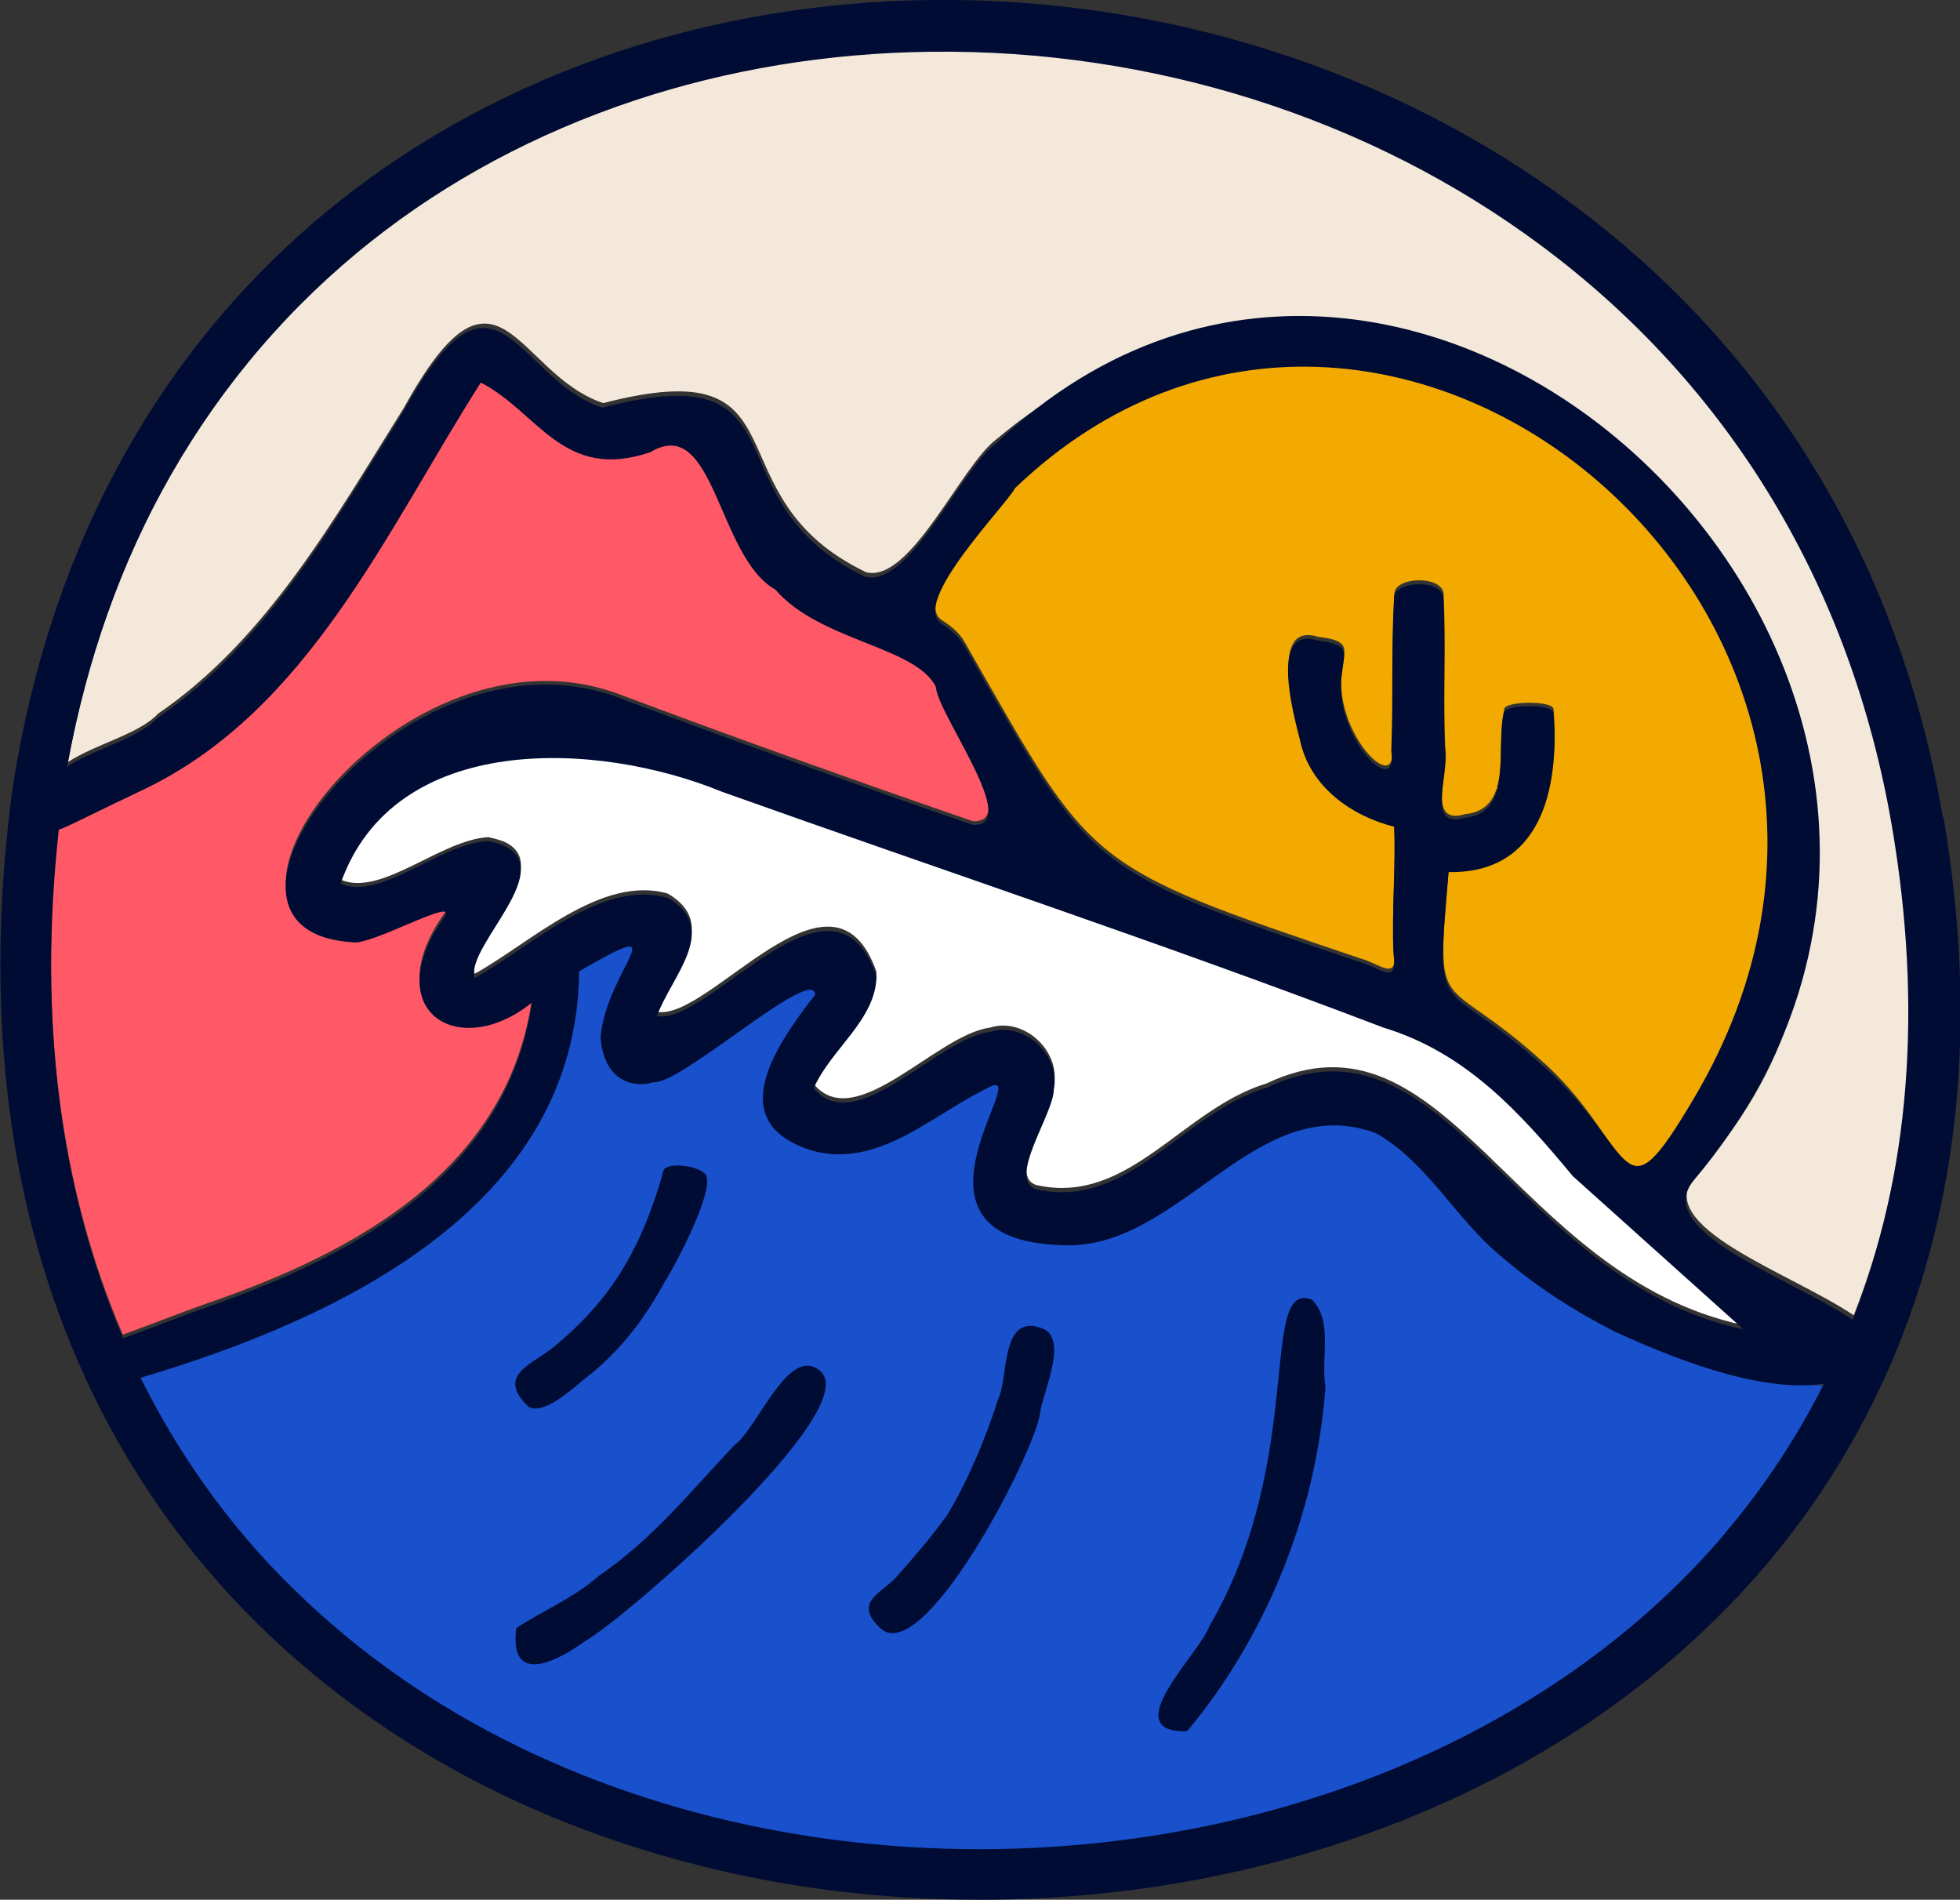<?xml version="1.0" encoding="UTF-8"?> <svg xmlns="http://www.w3.org/2000/svg" viewBox="0 0 64 62.02"><rect x="0" y="0" width="64" height="62.02" fill="#333333" stroke="none"/><defs><style>.d{fill:#f3e8da;}.e{fill:#000c33;}.f{fill:#ff5867;}.g{fill:#fff;}.h{fill:#f2a900;}.i{fill:#1950cc;}</style></defs><g id="a"></g><g id="b"><g id="c"><g><path class="i" d="M7.99,51.02c1.71,1.87,3.71,3.52,5.95,4.9,5.28,3.25,11.66,4.86,18.05,4.86,6.94,0,13.89-1.9,19.48-5.67,2.1-1.42,3.96-3.07,5.53-4.92,1.31-1.54,2.43-3.23,3.33-5.02-2.21,.35-5.28-.95-6.98-1.72-1.45-.73-2.76-1.58-3.94-2.61-1.44-1.2-2.41-3.1-4.12-4.06-4.03-1.48-6.58,3.94-10.49,3.75-6.13-.15-.18-6.69-2.12-5.55-1.83,.9-4.08,2.98-6.27,2.39-3.07-.93-.51-3.55,.8-5.23-.07-1-5.27,3.07-6.16,2.94-.39,.15-.2-.16-.32-1.86,.22-2.32,1.22-3.83-2.17-1.87-.08,7.92-8.08,11.65-14.71,13.63,1.09,2.2,2.47,4.24,4.12,6.05Z"></path><path class="f" d="M6.88,42.51c4.81-1.67,9.7-4.37,10.49-9.9-2.37,1.92-5,.31-2.91-2.72,.72-.89-2.37,.9-2.96,.75-6.03-.37,1.68-10.6,8.71-7.98,3.4,1.28,7.83,2.87,11.56,4.15,1.62,.06-1.15-3.61-1.21-4.5-.63-1.33-3.8-1.51-5.24-3.18-1.9-1.07-1.98-5.76-4.08-4.49-2.85,.98-3.68-1.32-5.54-2.27-3.08,4.83-5.63,10.72-11.04,13.3-1.75,.83-2.46,1.21-2.75,1.3-.67,6.21,.03,11.78,2.1,16.6,1.09-.39,1.73-.66,2.86-1.06Z"></path><g><path class="h" d="M48.89,25.76s-.01,0,0,0l.03-.07s-.03,.04-.04,.06Z"></path><path class="h" d="M56.28,35.74c8.38-15.58-10.13-33.08-23.13-19.92-.25,.52-3.45,3.75-2.39,4.43,.3,.19,.58,.42,.75,.73,4.21,7.37,3.85,7.25,12.91,10.31,.67,.18,1.24,.79,1.09-.29-.07-1.38,.08-2.79,.02-4.13-1.37-.35-2.74-1.27-3.07-2.82-.19-.79-1.03-3.76,.58-3.26,1.05,.13,.88,.34,.79,1.06-.34,2.05,1.85,4.22,1.61,2.54,.07-1.74,0-3.24,.09-4.98-.03-.6,1.6-.64,1.61,0,.08,1.74-.02,3.23,.05,4.97,.15,.81-.64,2.58,.65,2.2,1.61-.16,.98-2.26,1.28-3.42-.04-.27,1.6-.31,1.61,0,.21,2.51-.43,5.25-3.42,5.19-.44,5.14-.32,3.2,3.17,6.41,3.03,2.75,2.84,6.49,5.8,.99Z"></path><path class="h" d="M49.5,26.09s-.05-.03-.08-.04c.2,.11,.32,.18,.08,.04Z"></path></g><g><path class="d" d="M48.89,25.76s-.01,0,0,0l.03-.07s-.03,.04-.04,.06Z"></path><path class="d" d="M49.5,26.09s-.05-.03-.08-.04c.2,.11,.32,.18,.08,.04Z"></path><path class="d" d="M61.81,26.83h0c-1.34-7.84-5.31-14.41-11.48-18.99C44.72,3.69,37.65,1.45,30.41,1.54c-3.36,.04-6.62,.58-9.69,1.6-3.17,1.06-6.06,2.6-8.57,4.59-2.65,2.1-4.85,4.67-6.54,7.63-1.61,2.84-2.75,6.04-3.39,9.52,.89-.59,2.32-.91,2.94-1.58,3.57-2.44,5.78-6.4,8.03-9.99,3.08-5.57,3.64-1.1,6.51-.15,6.83-1.77,3.35,3.02,8.58,5.52,1.45,.38,3.13-3.53,4.27-4.35,14.53-12.22,35.13,10.68,22.79,24.05-1.4,1.68,3.09,3.15,5.19,4.56,1.87-4.76,2.3-10.18,1.29-16.12Z"></path></g><path class="g" d="M57.15,42.78c-1.65-1.04-4.52-3.08-5.78-4.51-1.72-2.07-3.48-4.03-6.18-4.85-7.3-2.78-14.34-5.11-21.6-7.7-4.08-1.68-10.71-1.97-12.46,3,1.32,.57,3.26-1.31,4.82-1.39,.18,.04,.33,.08,.46,.13h.01c1.84,.78-1.24,3.33-.92,4.33,1.8-.99,4.12-3.24,6.3-2.62,1.74,1.01,.13,2.55-.35,3.86,1.69,.34,5.75-5.39,7.17-1.3-.02,1.44-1.5,2.39-2.05,3.66,1.37,1.65,4-1.61,5.75-1.84,1.12-.36,2.32,.77,2.09,1.88,0,.8-1.56,2.96-.56,3.26,3.01,.67,4.76-2.49,7.51-3.32,5.88-2.79,8.05,6.29,15.57,7.89,.3,.08,.48-.32,.22-.49Z"></path><path class="e" d="M63.44,26.68h0c-1.41-8.28-5.6-15.21-12.13-20.04C45.42,2.27,37.99-.09,30.39,0c-3.53,.04-6.96,.61-10.19,1.68-3.36,1.12-6.41,2.75-9.08,4.86-2.82,2.23-5.16,4.96-6.95,8.11-1.91,3.36-3.19,7.18-3.8,11.37v.02c-.91,7.17-.08,13.58,2.47,19.06,1.17,2.52,2.71,4.83,4.57,6.87,1.77,1.94,3.84,3.64,6.15,5.07,2.79,1.72,5.9,3.01,9.26,3.86,2.96,.75,6.04,1.12,9.17,1.12,.3,0,.6,0,.91-.01,3.43-.08,6.79-.61,10-1.57,3.29-.99,6.33-2.41,9.02-4.23,2.17-1.47,4.1-3.18,5.72-5.09,1.71-2.01,3.1-4.25,4.13-6.66,2.24-5.23,2.81-11.22,1.69-17.78Zm-61.53,.41c.29-.09,1-.47,2.75-1.3,5.41-2.57,7.96-8.47,11.04-13.3,1.86,.95,2.69,3.25,5.54,2.27,2.1-1.26,2.18,3.42,4.08,4.49,1.44,1.68,4.61,1.86,5.24,3.18,.05,.88,2.83,4.56,1.21,4.5-3.73-1.28-8.16-2.87-11.56-4.15-7.03-2.62-14.74,7.6-8.71,7.98,.59,.15,3.68-1.64,2.96-.75-2.09,3.03,.54,4.63,2.91,2.72-.8,5.52-5.69,8.23-10.49,9.9-1.13,.4-1.77,.67-2.86,1.06-2.07-4.82-2.78-10.4-2.1-16.6Zm55.02,16.31c-7.51-1.61-9.69-10.69-15.57-7.89-2.75,.83-4.5,3.99-7.51,3.32-1-.3,.56-2.46,.56-3.26,.23-1.11-.97-2.24-2.09-1.88-1.75,.23-4.38,3.5-5.75,1.84,.55-1.27,2.03-2.23,2.05-3.66-1.41-4.08-5.48,1.64-7.17,1.3,.48-1.31,2.09-2.86,.35-3.86-2.18-.62-4.5,1.63-6.3,2.62-.35-1.08,3.22-3.92,.44-4.47-1.56,.07-3.51,1.96-4.82,1.39,1.74-4.97,8.37-4.68,12.46-3,7.26,2.59,14.31,4.92,21.6,7.7,2.7,.82,4.46,2.78,6.18,4.85m-.89-3.52c-3.49-3.21-3.61-1.26-3.17-6.41,2.99,.06,3.63-2.68,3.42-5.19,0-.32-1.65-.28-1.61,0-.29,1.16,.33,3.26-1.28,3.42-1.29,.38-.5-1.39-.65-2.2-.07-1.74,.03-3.23-.05-4.97,0-.63-1.64-.59-1.61,0-.1,1.74-.02,3.24-.09,4.98,.24,1.68-1.95-.49-1.61-2.54,.09-.72,.26-.92-.79-1.06-1.61-.5-.78,2.46-.58,3.26,.33,1.54,1.7,2.47,3.07,2.82,.06,1.34-.08,2.75-.02,4.13,.16,1.09-.42,.48-1.09,.29-9.06-3.06-8.7-2.94-12.91-10.31-.18-.31-.45-.54-.75-.73-1.06-.68,2.14-3.91,2.39-4.43,12.12-11.61,31.35,4.44,22.17,19.92-2.41,4.07-1.81,1.77-4.84-.99Zm-1.59-8.99s.03-.04,.04-.06l-.03,.07s-.02-.01,0,0Zm.53,.29s.05,.03,.08,.04c.24,.13,.12,.07-.08-.04Zm6.93,23.87c-1.53,1.8-3.34,3.41-5.39,4.79-5.44,3.67-12.21,5.53-18.97,5.53-6.22,0-12.43-1.57-17.57-4.73-2.18-1.34-4.13-2.95-5.8-4.77-1.61-1.76-2.95-3.74-4.02-5.89,6.45-1.92,14.25-5.56,14.32-13.27,3.3-1.91,.92-.12,.7,2.14,.12,1.66,1.34,1.63,1.72,1.48,.87,.12,5.23-3.84,5.29-2.86-1.27,1.64-3.07,4.19-.08,5.1,2.13,.57,3.85-1.13,5.63-2.01,1.89-1.11-3.43,4.94,2.54,5.09,3.8,.18,6.28-5.1,10.21-3.66,1.66,.93,2.61,2.78,4.01,3.95,1.15,1.01,2.42,1.83,3.83,2.55,1.66,.75,4.65,2.02,6.8,1.68-.88,1.75-1.96,3.39-3.24,4.89Zm4.16-6.96c-2.1-1.41-6.59-2.88-5.19-4.56,13.32-15.82-8.78-37.38-22.79-24.05-1.14,.82-2.82,4.73-4.27,4.35-5.23-2.5-1.75-7.3-8.58-5.52-2.87-.95-3.44-5.43-6.51,.15-2.25,3.59-4.45,7.55-8.03,9.99-.62,.67-2.04,.99-2.94,1.58,.64-3.49,1.77-6.69,3.39-9.52,1.69-2.96,3.89-5.53,6.54-7.63,2.51-1.99,5.4-3.53,8.57-4.59,3.07-1.02,6.33-1.56,9.69-1.6,7.24-.09,14.32,2.15,19.92,6.31,6.17,4.58,10.14,11.14,11.48,18.99h0c1.01,5.94,.58,11.36-1.29,16.12Z"></path><path class="e" d="M24,47.16c-1.47,1.55-2.68,3.08-4.45,4.29-.83,.73-1.84,1.14-2.69,1.7-.25,1.9,1.32,1.1,2.24,.43,1.31-.73,9.26-7.66,7.65-8.85-1.01-.78-1.99,1.84-2.75,2.44Z"></path><path class="e" d="M33.86,43.31c-1.18-.27-.93,1.68-1.27,2.38-.41,1.27-.96,2.6-1.66,3.77-.57,.78-1.02,1.3-1.66,2.02-.45,.52-1.39,.8-.59,1.61,1.38,1.6,5.18-5.78,5.29-7.01,.09-.67,1.04-2.6-.12-2.76Z"></path><path class="e" d="M42.84,42.43c-1.76-.68-.17,5.21-3.35,10.66-.29,.86-3.08,3.49-.73,3.43,2.42-2.88,4.21-6.9,4.52-11.25-.16-.92,.26-2.14-.44-2.84Z"></path><path class="e" d="M19.29,44.86c1.04-.86,1.78-1.84,2.43-3.04,.28-.41,1.84-3.33,1.23-3.55-.26-.23-1.2-.33-1.29-.05-.06,.26-.16,.55-.24,.81-.28,.81-.51,1.38-.91,2.1-.61,1.1-1.4,1.98-2.35,2.78-.71,.63-2.02,.94-.9,2.02,.55,.3,1.61-.76,2.02-1.07Z"></path></g></g></g></svg> 
